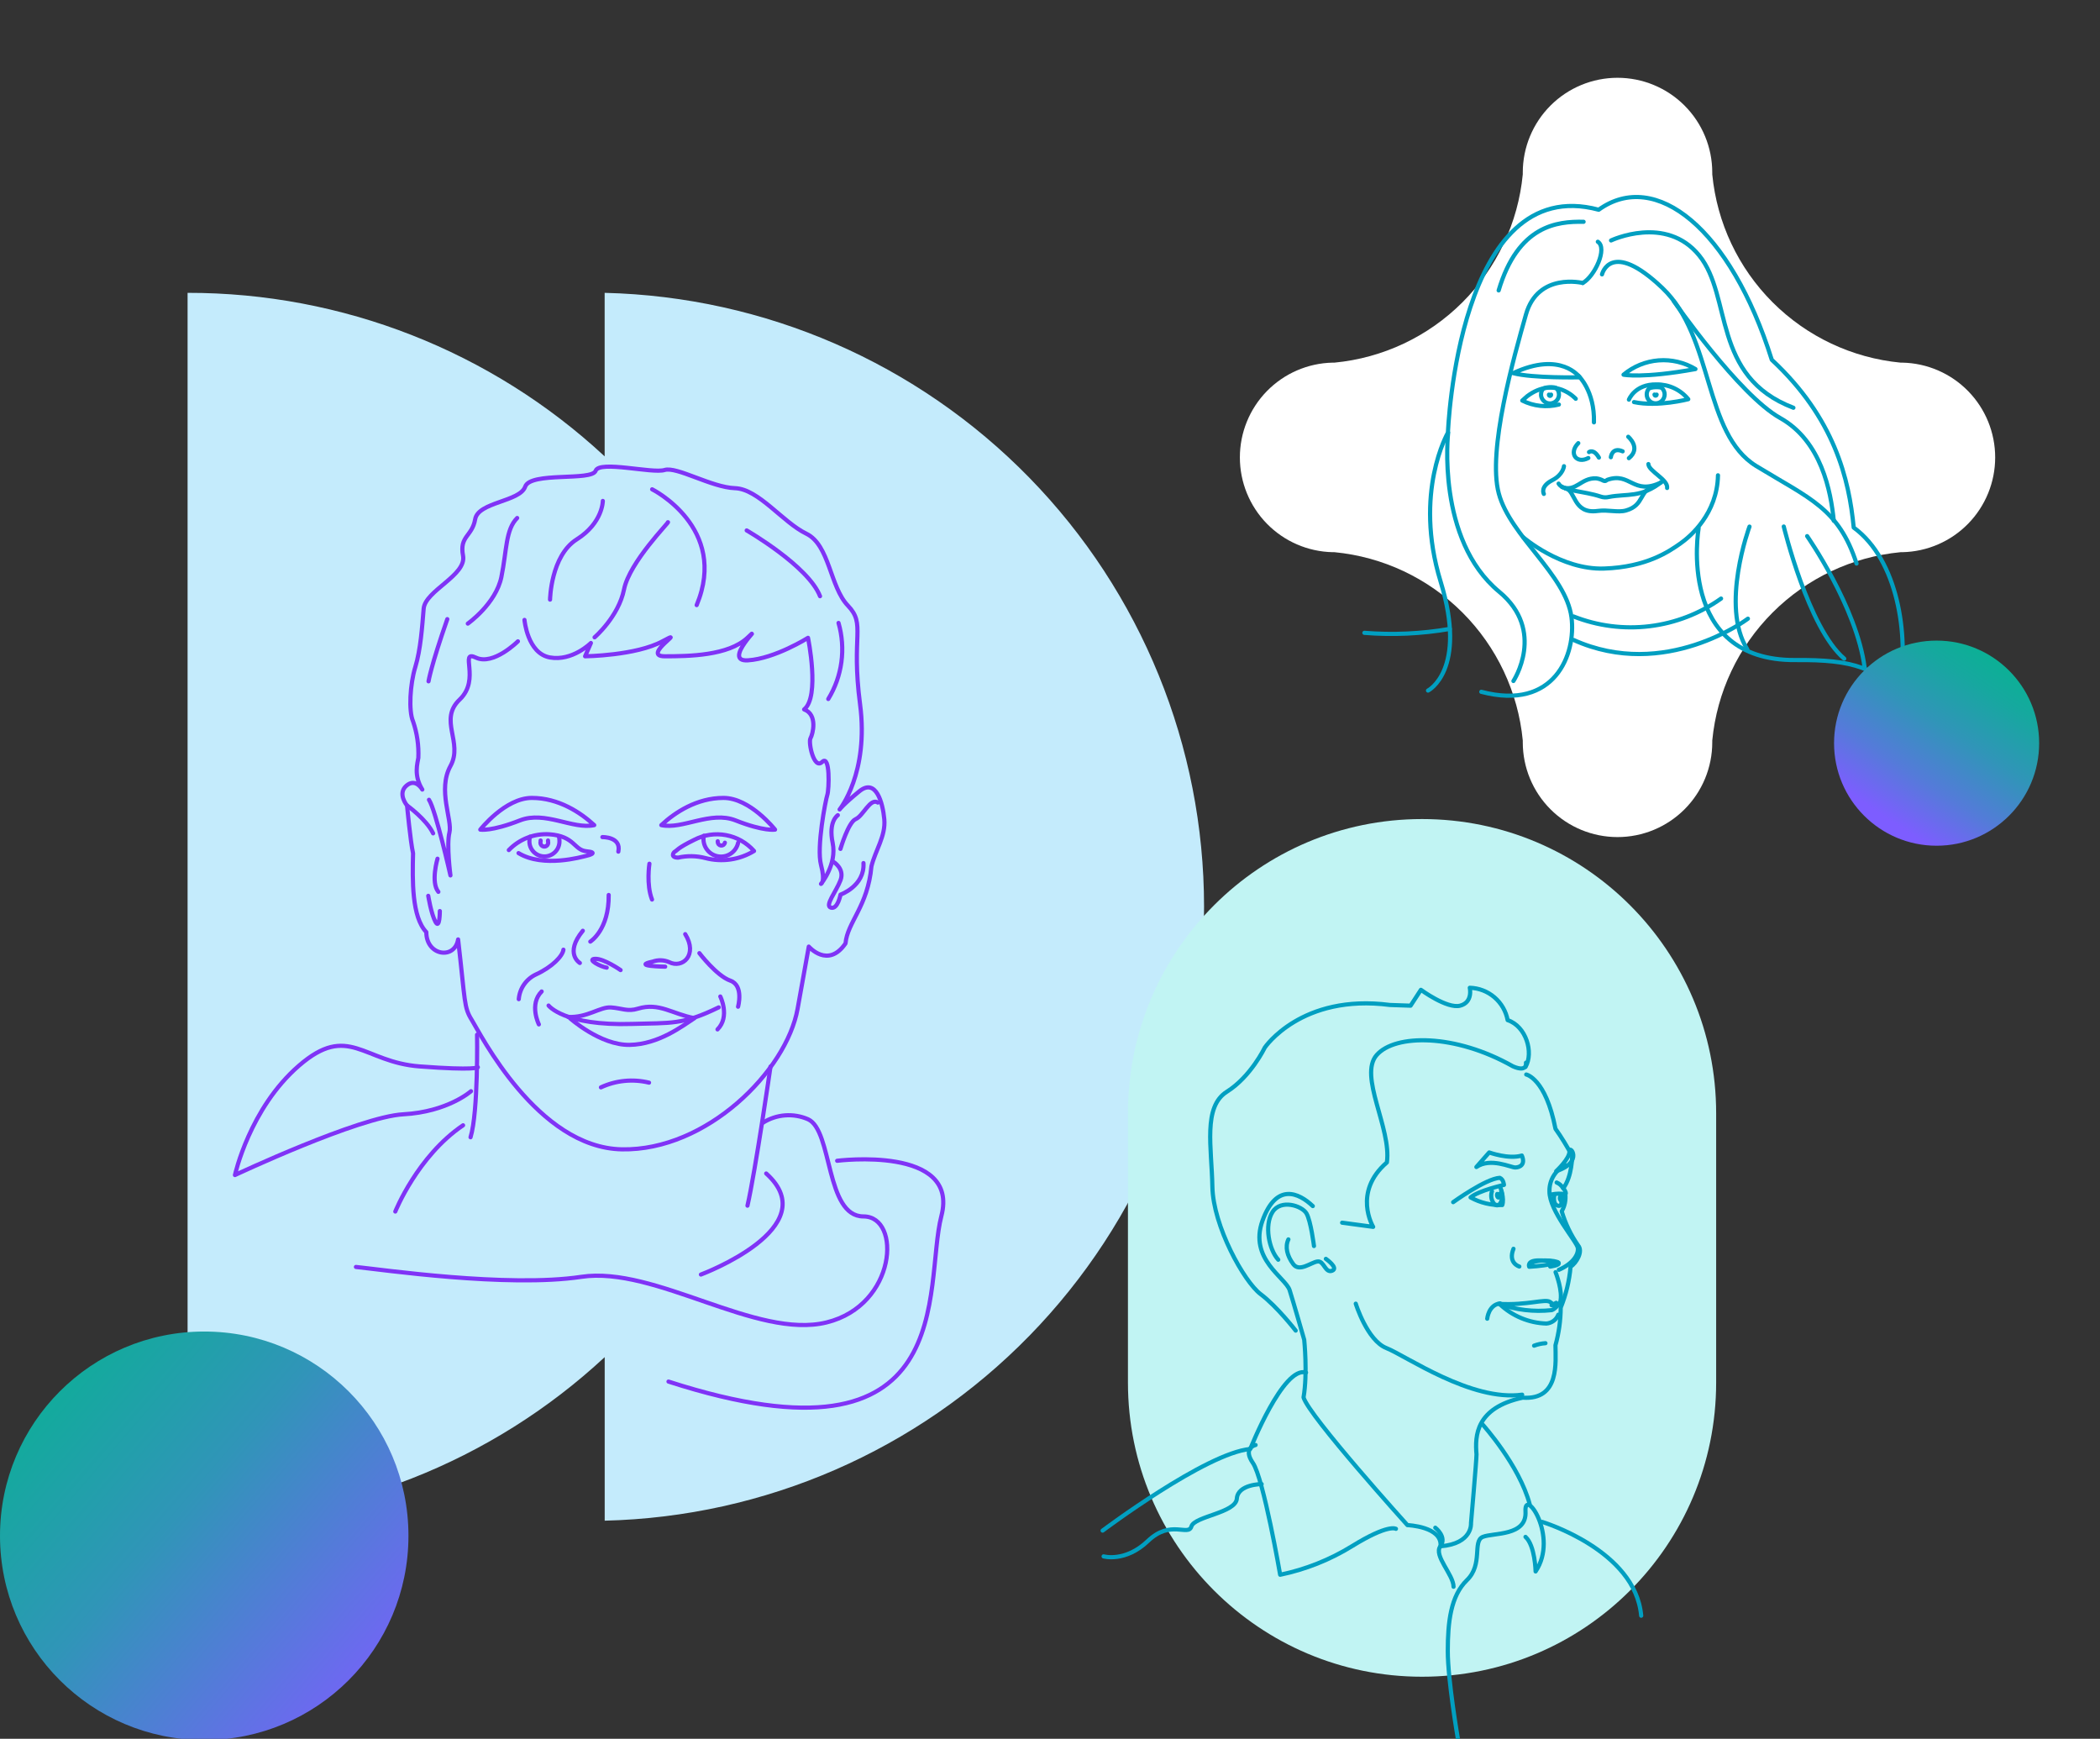 <svg width="459" height="380" viewBox="0 0 459 380" fill="none" xmlns="http://www.w3.org/2000/svg">
<rect x="0" y="0" width="459" height="380" fill="#333333" stroke="none"/>
<g clip-path="url(#clip0_1506_1294)">
<path d="M132.159 64V99.735C107.385 76.724 74.812 63.955 41 64V332.339C74.816 332.383 107.392 319.611 132.168 296.596V332.339C167.197 331.503 200.511 317 224.99 291.93C249.469 266.859 263.173 233.209 263.173 198.17C263.173 163.13 249.469 129.48 224.99 104.41C200.511 79.339 167.197 64.836 132.168 64H132.159Z" fill="#C4EBFC"/>
<path d="M92.304 172.556C92.304 172.556 90.861 169.948 88.83 171.706C86.8 173.465 88.975 176.055 88.975 176.055C88.975 176.055 89.697 183.87 90.283 186.478C90.138 192.424 89.986 200.383 93.18 203.712C93.18 208.928 99.406 209.794 100.127 205.309C101.724 219.07 101.368 220.115 103.117 222.909C104.867 225.704 117.43 250.838 135.93 251.186C154.431 251.534 171.886 234.079 174.333 220.463L176.779 206.872C176.779 206.872 180.966 211.765 184.806 206.176C185.205 201.538 189.682 198.098 190.472 189.332C191.321 185.849 193.614 182.706 193.283 179.062C192.952 175.418 191.465 169.956 187.821 172.938C184.177 175.919 183.515 176.905 183.515 176.905C183.515 176.905 189.97 168.963 187.983 153.886C185.995 138.808 189.308 136.498 185.332 132.361C181.357 128.225 181.357 119.111 176.227 116.63C171.096 114.15 165.796 106.862 160.657 106.692C155.518 106.522 147.916 101.893 145.257 102.717C142.599 103.541 131.021 100.568 130.188 102.887C129.356 105.205 115.944 103.048 114.789 106.361C113.633 109.673 104.519 109.673 103.857 113.479C103.194 117.284 100.382 117.123 101.206 121.429C102.03 125.736 92.933 129.074 92.602 133.024C92.27 136.974 91.939 141.968 90.776 145.765C89.612 149.562 89.289 155.372 90.283 157.657C91.16 160.212 91.551 162.909 91.438 165.608C91.277 166.763 90.359 169.413 92.304 172.556Z" stroke="#8033F6" stroke-width="0.912" stroke-linecap="round" stroke-linejoin="round"/>
<path d="M114.636 135.479C114.636 135.479 115.273 142.801 120.191 143.684C125.109 144.567 129.152 140.524 129.152 140.524L127.887 143.429C127.887 143.429 138.997 143.302 144.799 140.151C150.6 136.999 140.008 143.429 145.308 143.429C150.608 143.429 159.188 143.302 163.358 139.394C167.529 135.487 157.548 144.695 163.477 144.313C169.406 143.93 176.609 139.394 176.609 139.394C176.609 139.394 179.259 152.263 175.76 155.041C178.784 156.179 177.654 160.469 177.144 161.352C176.634 162.235 177.9 168.292 179.692 166.525C181.485 164.758 181.213 172.581 180.831 173.719C180.449 174.858 178.436 185.204 179.446 189.009C180.457 192.814 179.446 193.171 179.446 193.171C179.446 193.171 182.98 188.924 181.995 184.21C181.009 179.495 183.124 178.153 183.124 178.153" stroke="#8033F6" stroke-width="0.912" stroke-linecap="round" stroke-linejoin="round"/>
<path d="M113.2 140.159C113.2 140.159 107.841 145.519 104.044 143.726C100.247 141.934 105.156 148.424 100.467 152.892C95.779 157.36 101.317 162.235 98.455 167.417C95.592 172.598 98.905 179.258 98.234 181.933C97.563 184.609 98.455 191.319 98.455 191.319C98.455 191.319 95.227 177.015 93.766 174.79" stroke="#8033F6" stroke-width="0.912" stroke-linecap="round" stroke-linejoin="round"/>
<path d="M111.213 185.781C112.353 184.594 113.739 183.67 115.274 183.074C116.808 182.478 118.455 182.225 120.098 182.332C125.67 182.732 125.406 185.781 128.193 186.044C130.979 186.308 128.651 186.945 127.989 187.081C127.326 187.217 118.773 189.756 113.336 186.444" stroke="#8033F6" stroke-width="0.912" stroke-linecap="round" stroke-linejoin="round"/>
<path d="M122.162 182.825C122.24 183.116 122.28 183.416 122.281 183.717C122.303 184.162 122.235 184.608 122.08 185.026C121.926 185.444 121.688 185.826 121.381 186.149C121.074 186.472 120.704 186.729 120.294 186.905C119.884 187.081 119.444 187.172 118.998 187.172C118.552 187.172 118.111 187.081 117.701 186.905C117.292 186.729 116.922 186.472 116.615 186.149C116.308 185.826 116.07 185.444 115.915 185.026C115.76 184.608 115.692 184.162 115.715 183.717C115.713 183.43 115.753 183.144 115.834 182.868" stroke="#8033F6" stroke-width="0.912" stroke-linecap="round" stroke-linejoin="round"/>
<path d="M119.783 183.692C119.792 183.765 119.792 183.839 119.783 183.913C119.823 184.04 119.832 184.174 119.81 184.305C119.788 184.437 119.735 184.561 119.656 184.668C119.577 184.775 119.474 184.862 119.355 184.922C119.237 184.982 119.105 185.014 118.972 185.014C118.839 185.014 118.708 184.982 118.589 184.922C118.47 184.862 118.367 184.775 118.288 184.668C118.209 184.561 118.157 184.437 118.135 184.305C118.113 184.174 118.121 184.04 118.161 183.913C118.152 183.839 118.152 183.765 118.161 183.692" stroke="#8033F6" stroke-width="0.912" stroke-linecap="round" stroke-linejoin="round"/>
<path d="M126.74 210.457C126.74 210.457 123.291 208.41 127.386 203.415" stroke="#8033F6" stroke-width="0.912" stroke-linecap="round" stroke-linejoin="round"/>
<path d="M145.393 211.264C145.393 211.264 137.961 211.162 142.641 210.159C143.818 209.735 145.111 209.774 146.26 210.27C149.122 211.748 152.613 208.724 149.768 204.154" stroke="#8033F6" stroke-width="0.912" stroke-linecap="round" stroke-linejoin="round"/>
<path d="M119.903 219.758C119.903 219.758 123.3 224.243 138.122 223.776C146.684 223.512 149.114 224.047 157.09 220.157" stroke="#8033F6" stroke-width="0.912" stroke-linecap="round" stroke-linejoin="round"/>
<path d="M124.565 222.518C124.565 222.518 131.217 228.464 137.613 228.354C144.009 228.244 149.224 224.175 151.781 222.518C146.888 221.576 144.051 219.036 139.447 220.437C137.145 221.142 135.948 220.344 133.552 220.174C131.157 220.004 128.388 222.45 124.166 222.247" stroke="#8033F6" stroke-width="0.912" stroke-linecap="round" stroke-linejoin="round"/>
<path d="M148.222 187.429C150.183 186.985 152.222 187.017 154.168 187.522C155.954 187.995 157.817 188.102 159.646 187.838C161.475 187.574 163.231 186.943 164.811 185.985C163.214 184.178 161.06 182.957 158.69 182.516C156.32 182.074 153.87 182.437 151.73 183.547C148.027 185.356 147.942 185.909 147.543 186.095C147.143 186.282 146.498 187.429 148.222 187.429Z" stroke="#8033F6" stroke-width="0.912" stroke-linecap="round" stroke-linejoin="round"/>
<path d="M129.025 205.785C129.025 205.785 133.136 203.237 133.043 195.592" stroke="#8033F6" stroke-width="0.912" stroke-linecap="round" stroke-linejoin="round"/>
<path d="M104.978 181.313C104.978 181.313 110.414 174.382 116.25 174.382C122.085 174.382 126.893 177.567 129.883 180.328C125.211 181.33 119.138 177.143 113.65 179.292C107.424 181.747 104.978 181.313 104.978 181.313Z" stroke="#8033F6" stroke-width="0.912" stroke-linecap="round" stroke-linejoin="round"/>
<path d="M169.406 181.313C169.406 181.313 163.97 174.382 158.134 174.382C152.299 174.382 147.491 177.567 144.544 180.328C149.207 181.33 155.289 177.143 160.768 179.292C166.96 181.747 169.406 181.313 169.406 181.313Z" stroke="#8033F6" stroke-width="0.912" stroke-linecap="round" stroke-linejoin="round"/>
<path d="M131.667 182.944C131.667 182.944 135.846 182.842 135.149 186.121" stroke="#8033F6" stroke-width="0.912" stroke-linecap="round" stroke-linejoin="round"/>
<path d="M117.779 223.877C117.779 223.877 115.587 219.486 118.39 216.683" stroke="#8033F6" stroke-width="0.912" stroke-linecap="round" stroke-linejoin="round"/>
<path d="M157.438 217.779C157.438 217.779 159.63 222.17 156.827 224.973" stroke="#8033F6" stroke-width="0.912" stroke-linecap="round" stroke-linejoin="round"/>
<path d="M183.702 185.526C183.702 185.526 185.4 179.699 187.031 179.011C188.662 178.323 190.217 174.297 191.881 175.401" stroke="#8033F6" stroke-width="0.912" stroke-linecap="round" stroke-linejoin="round"/>
<path d="M182.13 188.329C182.13 188.329 184.678 189.807 183.71 192.364C182.742 194.921 180.16 197.979 181.638 198.37C183.116 198.76 183.71 195.515 183.71 195.515C183.71 195.515 189.028 193.647 188.73 188.618" stroke="#8033F6" stroke-width="0.912" stroke-linecap="round" stroke-linejoin="round"/>
<path d="M95.626 187.667C95.626 187.667 94.097 192.814 95.813 194.912" stroke="#8033F6" stroke-width="0.912" stroke-linecap="round" stroke-linejoin="round"/>
<path d="M88.975 176.038C88.975 176.038 93.223 179.079 94.667 182.129" stroke="#8033F6" stroke-width="0.912" stroke-linecap="round" stroke-linejoin="round"/>
<path d="M152.868 208.308C152.868 208.308 156.622 213.26 159.621 214.313C162.619 215.366 161.32 220.013 161.32 220.013" stroke="#8033F6" stroke-width="0.912" stroke-linecap="round" stroke-linejoin="round"/>
<path d="M113.387 218.365C113.483 217.214 113.881 216.109 114.54 215.16C115.199 214.212 116.096 213.454 117.142 212.963C120.743 211.306 122.994 208.902 123.147 207.552" stroke="#8033F6" stroke-width="0.912" stroke-linecap="round" stroke-linejoin="round"/>
<path d="M135.642 212.011C135.642 212.011 131.99 209.463 130.061 209.548C128.133 209.633 131.344 211.315 132.61 211.476" stroke="#8033F6" stroke-width="0.912" stroke-linecap="round" stroke-linejoin="round"/>
<path d="M131.344 237.638C134.631 236.114 138.339 235.752 141.86 236.61" stroke="#8033F6" stroke-width="0.912" stroke-linecap="round" stroke-linejoin="round"/>
<path d="M104.273 226.128C104.273 226.128 104.562 242.981 102.846 248.544" stroke="#8033F6" stroke-width="0.912" stroke-linecap="round" stroke-linejoin="round"/>
<path d="M168.413 233.085C168.413 233.085 165.125 255.849 163.375 263.494" stroke="#8033F6" stroke-width="0.912" stroke-linecap="round" stroke-linejoin="round"/>
<path d="M104.443 233.246C104.443 233.246 104.069 233.994 91.702 233.06C79.334 232.125 76.191 223.529 65.37 232.873C54.548 242.216 51.354 256.801 51.354 256.801C51.354 256.801 78.459 244.06 88.177 243.524C97.894 242.989 102.948 238.479 102.948 238.479" stroke="#8033F6" stroke-width="0.912" stroke-linecap="round" stroke-linejoin="round"/>
<path d="M166.714 245.393C168.173 244.459 169.841 243.899 171.568 243.762C173.296 243.626 175.03 243.918 176.618 244.612C182.003 247.032 180.39 265.847 188.739 265.847C197.089 265.847 196.01 285.239 180.661 289.011C165.312 292.782 143.219 276.618 127.063 279.047C110.907 281.476 83.165 277.425 77.797 276.889" stroke="#8033F6" stroke-width="0.912" stroke-linecap="round" stroke-linejoin="round"/>
<path d="M86.401 264.777C86.401 264.777 91.252 252.656 101.215 245.928" stroke="#8033F6" stroke-width="0.912" stroke-linecap="round" stroke-linejoin="round"/>
<path d="M153.199 278.546C153.199 278.546 180.67 268.31 167.47 256.461" stroke="#8033F6" stroke-width="0.912" stroke-linecap="round" stroke-linejoin="round"/>
<path d="M142.539 106.938C142.539 106.938 159.315 115.322 152.273 132.242" stroke="#8033F6" stroke-width="0.912" stroke-linecap="round" stroke-linejoin="round"/>
<path d="M120.225 131.045C120.225 131.045 120.378 121.463 126.069 117.87C131.76 114.277 131.76 109.478 131.76 109.478" stroke="#8033F6" stroke-width="0.912" stroke-linecap="round" stroke-linejoin="round"/>
<path d="M163.206 115.925C163.206 115.925 176.686 123.706 179.234 130.297" stroke="#8033F6" stroke-width="0.912" stroke-linecap="round" stroke-linejoin="round"/>
<path d="M102.251 136.286C102.251 136.286 108.393 131.945 109.59 126.093C110.788 120.24 110.491 115.755 113.039 113.207" stroke="#8033F6" stroke-width="0.912" stroke-linecap="round" stroke-linejoin="round"/>
<path d="M181.035 152.764C182.542 150.301 183.519 147.551 183.905 144.689C184.291 141.827 184.078 138.916 183.277 136.141" stroke="#8033F6" stroke-width="0.912" stroke-linecap="round" stroke-linejoin="round"/>
<path d="M129.959 139.284C129.959 139.284 135.2 134.791 136.398 128.802C137.595 122.814 146.438 113.971 145.988 114.124" stroke="#8033F6" stroke-width="0.912" stroke-linecap="round" stroke-linejoin="round"/>
<path d="M93.664 148.9C93.664 148.9 94.182 145.57 97.766 135.309" stroke="#8033F6" stroke-width="0.912" stroke-linecap="round" stroke-linejoin="round"/>
<path d="M141.945 188.763C141.945 188.763 141.231 193.324 142.514 196.594" stroke="#8033F6" stroke-width="0.912" stroke-linecap="round" stroke-linejoin="round"/>
<path d="M161.337 184.176C161.139 185.099 160.608 185.916 159.845 186.471C159.082 187.027 158.141 187.281 157.202 187.185C156.263 187.089 155.393 186.65 154.758 185.952C154.123 185.254 153.767 184.346 153.76 183.403C153.76 183.149 153.786 182.896 153.837 182.647" stroke="#8033F6" stroke-width="0.912" stroke-linecap="round" stroke-linejoin="round"/>
<path d="M158.44 184.167C158.4 184.358 158.291 184.527 158.134 184.642C157.977 184.757 157.784 184.81 157.59 184.791C157.396 184.772 157.217 184.682 157.085 184.539C156.954 184.396 156.879 184.209 156.877 184.014C156.868 183.961 156.868 183.906 156.877 183.853" stroke="#8033F6" stroke-width="0.912" stroke-linecap="round" stroke-linejoin="round"/>
<path d="M96.135 199.108C96.135 199.108 96.135 203.22 95.184 201.478C94.233 199.737 93.604 195.779 93.604 195.779" stroke="#8033F6" stroke-width="0.912" stroke-linecap="round" stroke-linejoin="round"/>
<path d="M182.98 253.683C182.98 253.683 209.788 250.286 205.761 265.745C201.735 281.205 210.459 322.716 146.115 301.939" stroke="#8033F6" stroke-width="0.912" stroke-linecap="round" stroke-linejoin="round"/>
<path d="M375.102 243.287C375.102 207.782 346.322 179 310.82 179C275.318 179 246.537 207.782 246.537 243.287V302.155C246.537 337.66 275.318 366.442 310.82 366.442C346.322 366.442 375.102 337.66 375.102 302.155V243.287Z" fill="#C1F4F3"/>
<path d="M333.594 234.83C333.594 234.83 337.845 235.679 339.98 246.69C341.325 248.59 342.544 250.577 343.629 252.638C343.629 252.638 343.629 257.099 341.713 259.653C342.562 260.93 342.133 260.93 342.133 260.93C342.287 262.247 342.012 263.578 341.348 264.725C342.133 267.385 343.341 269.902 344.924 272.178C346.074 273.465 344.568 276.046 343.282 276.831C343.012 279.907 342.287 282.926 341.129 285.789C341.109 288.564 340.723 291.325 339.98 293.999C339.98 297.575 340.983 306.032 332.819 305.457C322.574 307.674 322.364 313.768 322.72 317.846C322.72 319.214 321.516 332.871 321.516 332.871C321.516 332.871 321.945 337.359 314.856 337.934C315.294 333.6 307.622 333.309 307.622 333.309C307.622 333.309 286.074 309.444 284.916 305.394C285.828 300.185 285.062 292.804 285.062 292.804C285.062 292.804 282.745 284.704 281.878 281.958C281.011 279.212 272.91 275.161 275.948 266.768C278.986 258.376 283.903 260.693 286.941 263.585" stroke="#019FC1" stroke-width="0.912" stroke-linecap="round" stroke-linejoin="round"/>
<path d="M287.197 272.315C287.197 272.315 286.522 266.841 285.555 265.181C284.588 263.521 279.963 261.997 278.129 264.889C276.295 267.781 277.363 273.099 279.388 275.307" stroke="#019FC1" stroke-width="0.912" stroke-linecap="round" stroke-linejoin="round"/>
<path d="M289.797 275.116C289.797 275.116 292.698 277.141 291.156 277.716C289.614 278.29 289.413 275.499 287.972 275.69C286.531 275.882 284.013 278.099 282.663 276.265C281.313 274.432 280.838 272.507 281.605 270.865" stroke="#019FC1" stroke-width="0.912" stroke-linecap="round" stroke-linejoin="round"/>
<path d="M322.693 255.046L325.493 251.862C325.493 251.862 329.736 253.413 332.627 252.537C333.494 254.562 332.144 255.146 331.177 255.146C330.21 255.146 325.776 252.93 322.693 255.046Z" stroke="#019FC1" stroke-width="0.912" stroke-linecap="round" stroke-linejoin="round"/>
<path d="M317.621 262.727C317.621 262.727 324.764 257.573 327.81 257.409C328.641 257.737 328.723 258.96 328.723 258.96C328.723 258.96 323.176 260.182 321.425 261.696C323.539 262.867 325.933 263.441 328.349 263.357C328.851 261.915 327.965 259.589 327.965 259.589" stroke="#019FC1" stroke-width="0.912" stroke-linecap="round" stroke-linejoin="round"/>
<path d="M342.16 254.635C341.091 255.151 340.192 255.963 339.573 256.976C338.953 257.989 338.638 259.159 338.666 260.346C338.612 264.661 344.706 271.366 344.87 272.753C345.034 274.139 343.875 276.128 340.719 277.515" stroke="#019FC1" stroke-width="0.912" stroke-linecap="round" stroke-linejoin="round"/>
<path d="M334.242 276.849C334.242 276.849 333.631 275.462 336.34 275.462C337.78 275.426 339.217 275.595 340.61 275.964C338.515 276.436 336.385 276.732 334.242 276.849V276.849Z" stroke="#019FC1" stroke-width="0.912" stroke-linecap="round" stroke-linejoin="round"/>
<path d="M332.08 276.794C332.08 276.794 329.535 276.073 330.803 272.917" stroke="#019FC1" stroke-width="0.912" stroke-linecap="round" stroke-linejoin="round"/>
<path d="M339.999 278.026C339.999 278.026 341.677 282.24 341.011 284.585C339.935 286.19 339.132 286.327 339.132 286.327C335.252 286.75 331.327 286.282 327.656 284.959C333.904 285.306 337.69 283.791 338.794 284.53C339.898 285.269 339.132 285.26 339.132 285.26L340.135 284.722" stroke="#019FC1" stroke-width="0.912" stroke-linecap="round" stroke-linejoin="round"/>
<path d="M327.811 285.023C330.574 287.628 334.195 289.134 337.991 289.256C338.565 289.213 339.114 289.009 339.576 288.667C340.038 288.324 340.393 287.858 340.6 287.322" stroke="#019FC1" stroke-width="0.912" stroke-linecap="round" stroke-linejoin="round"/>
<path d="M325.065 288.197C325.065 288.197 325.329 285.178 327.875 284.849" stroke="#019FC1" stroke-width="0.912" stroke-linecap="round" stroke-linejoin="round"/>
<path d="M335.309 294.091C336.105 293.79 336.941 293.609 337.79 293.552" stroke="#019FC1" stroke-width="0.912" stroke-linecap="round" stroke-linejoin="round"/>
<path d="M296.329 284.913C296.329 284.913 298.81 292.95 303.034 294.62C307.258 296.289 321.58 306.342 332.7 304.8" stroke="#019FC1" stroke-width="0.912" stroke-linecap="round" stroke-linejoin="round"/>
<path d="M293.354 267.215L300.133 268.128C300.133 268.128 295.571 260.565 303.134 254.042C304.183 246.598 296.876 235.122 300.917 230.552C304.958 225.981 318.013 225.863 330.666 233.033C333.923 234.465 333.53 232.249 333.53 232.249" stroke="#019FC1" stroke-width="0.912" stroke-linecap="round" stroke-linejoin="round"/>
<path d="M283.201 290.797C283.201 290.797 279.141 285.534 275.529 282.824C271.916 280.115 265.147 267.927 264.992 259.352C264.837 250.777 262.894 241.9 268.158 238.589C273.422 235.277 276.432 228.964 276.432 228.964C276.432 228.964 284.405 217.105 303.8 219.632L308.315 219.787L310.569 216.321C310.569 216.321 316.289 220.535 319.144 219.787C321.999 219.039 321.251 215.874 321.251 215.874C323.23 215.931 325.13 216.664 326.635 217.95C328.14 219.236 329.16 220.998 329.525 222.944C333.585 224.294 335.245 230.014 333.439 233.17" stroke="#019FC1" stroke-width="0.912" stroke-linecap="round" stroke-linejoin="round"/>
<path d="M241 334.504C241 334.504 263.569 317.572 273.276 316.669C273.276 316.669 280.491 298.424 285.463 299.966" stroke="#019FC1" stroke-width="0.912" stroke-linecap="round" stroke-linejoin="round"/>
<path d="M241.219 340.141C241.219 340.141 245.963 341.501 250.925 336.757C255.888 332.013 259.729 335.845 260.404 333.6C261.079 331.356 270.11 330.663 270.338 327.507C270.566 324.35 275.757 324.341 275.757 324.341" stroke="#019FC1" stroke-width="0.912" stroke-linecap="round" stroke-linejoin="round"/>
<path d="M318.642 379.925C318.642 379.925 316.444 367.153 316.444 360.831C316.444 354.509 317.073 348.771 320.64 345.323C324.207 341.875 321.79 336.83 324.098 335.881C326.406 334.932 333.749 335.781 333.43 330.326C333.111 324.87 340.774 335.799 335.638 343.435C335.638 343.435 335.528 337.769 333.43 335.881" stroke="#019FC1" stroke-width="0.912" stroke-linecap="round" stroke-linejoin="round"/>
<path d="M313.716 333.874C313.716 333.874 316.352 335.918 314.82 337.934C313.287 339.95 317.702 344.155 317.702 346.774" stroke="#019FC1" stroke-width="0.912" stroke-linecap="round" stroke-linejoin="round"/>
<path d="M340.135 255.958C340.135 255.958 343.1 253.221 343.036 251.634C342.972 250.047 346.311 253.924 340.135 255.958Z" stroke="#019FC1" stroke-width="0.912" stroke-linecap="round" stroke-linejoin="round"/>
<path d="M326.104 260.346C325.936 260.813 325.894 261.316 325.982 261.805C326.071 262.293 326.286 262.749 326.606 263.128C327.719 264.178 328.704 262.216 328.148 260.228" stroke="#019FC1" stroke-width="0.912" stroke-linecap="round" stroke-linejoin="round"/>
<path d="M327.254 260.93C327.209 261.051 327.197 261.181 327.22 261.308C327.242 261.434 327.298 261.553 327.382 261.651C327.665 261.915 327.92 261.404 327.774 260.893" stroke="#019FC1" stroke-width="0.912" stroke-linecap="round" stroke-linejoin="round"/>
<path d="M340.983 261.605C340.938 261.724 340.926 261.853 340.948 261.979C340.971 262.104 341.027 262.221 341.111 262.317C341.394 262.59 341.649 262.079 341.503 261.569" stroke="#019FC1" stroke-width="0.912" stroke-linecap="round" stroke-linejoin="round"/>
<path d="M339.205 261.03C340.158 260.841 341.137 260.823 342.096 260.976" stroke="#019FC1" stroke-width="0.912" stroke-linecap="round" stroke-linejoin="round"/>
<path d="M340.235 258.43C340.84 258.68 341.342 259.127 341.659 259.698" stroke="#019FC1" stroke-width="0.912" stroke-linecap="round" stroke-linejoin="round"/>
<path d="M341.148 261.276C341.148 261.276 341.85 264.095 340.345 263.439C339.36 263.001 339.724 261.213 339.724 261.213" stroke="#019FC1" stroke-width="0.912" stroke-linecap="round" stroke-linejoin="round"/>
<path d="M338.822 276.803C338.822 276.803 341.102 276.52 340.646 275.964C340.19 275.407 335.419 275.052 334.324 276.402" stroke="#019FC1" stroke-width="0.912" stroke-linecap="round" stroke-linejoin="round"/>
<path d="M337.061 332.606C337.061 332.606 357.458 338.737 358.717 353.105" stroke="#019FC1" stroke-width="0.912" stroke-linecap="round" stroke-linejoin="round"/>
<path d="M305.113 334.12C305.113 334.12 303.508 332.962 295.516 337.906C290.684 340.887 285.367 343.002 279.807 344.155C279.807 344.155 276.158 323.073 273.85 319.734C271.542 316.395 274.434 315.802 274.434 315.802" stroke="#019FC1" stroke-width="0.912" stroke-linecap="round" stroke-linejoin="round"/>
<path d="M324.088 311.351C324.088 311.351 332.071 320.2 334.351 328.757" stroke="#019FC1" stroke-width="0.912" stroke-linecap="round" stroke-linejoin="round"/>
<path d="M415.405 79.252C404.835 78.236 394.948 73.574 387.439 66.065C379.931 58.557 375.269 48.67 374.252 38.1C374.252 37.973 374.252 37.836 374.252 37.708C374.252 32.216 372.071 26.949 368.187 23.065C364.304 19.182 359.036 17 353.544 17C348.052 17 342.785 19.182 338.901 23.065C335.018 26.949 332.836 32.216 332.836 37.708C332.836 37.836 332.836 37.973 332.836 38.1C331.821 48.671 327.16 58.559 319.651 66.067C312.142 73.576 302.254 78.238 291.684 79.252C291.55 79.262 291.416 79.262 291.283 79.252C285.864 79.366 280.707 81.598 276.915 85.47C273.123 89.342 271 94.546 271 99.965C271 105.385 273.123 110.588 276.915 114.46C280.707 118.332 285.864 120.564 291.283 120.678H291.684C302.254 121.695 312.141 126.357 319.649 133.865C327.157 141.373 331.819 151.26 332.836 161.83C332.836 161.958 332.836 162.095 332.836 162.232C332.836 167.724 335.018 172.991 338.901 176.874C342.785 180.758 348.052 182.94 353.544 182.94C359.036 182.94 364.304 180.758 368.187 176.874C372.071 172.991 374.252 167.724 374.252 162.232C374.252 162.095 374.252 161.958 374.252 161.83C375.27 151.261 379.933 141.375 387.441 133.867C394.949 126.359 404.835 121.696 415.405 120.678H415.806C421.224 120.564 426.382 118.332 430.174 114.46C433.965 110.588 436.089 105.385 436.089 99.965C436.089 94.546 433.965 89.342 430.174 85.47C426.382 81.598 421.224 79.366 415.806 79.252C415.672 79.262 415.538 79.262 415.405 79.252Z" fill="white"/>
<path d="M312.127 150.919C312.127 150.919 320.83 146.504 314.864 127.055C308.898 107.606 316.479 94.551 316.479 94.551C316.479 94.551 318.586 37.553 349.429 45.836C361.854 36.896 378.275 49.987 387.261 78.632C400.99 91.404 404.156 104.732 405.168 115.296C414.838 122.366 417.201 138.85 415.258 149.852" stroke="#019FC1" stroke-width="0.912" stroke-linecap="round" stroke-linejoin="round"/>
<path d="M345.945 61.846C345.945 61.846 336.175 59.438 333.538 68.707C330.902 77.975 325.081 98.464 327.59 107.842C330.099 117.22 342.268 125.586 343.482 134.909C344.522 142.882 339.878 155.444 323.768 151.193" stroke="#019FC1" stroke-width="0.912" stroke-linecap="round" stroke-linejoin="round"/>
<path d="M350.15 59.967C350.15 59.967 352.02 52.158 363.342 62.932C374.663 73.706 372.264 94.761 383.895 101.867C395.526 108.974 401.867 111.063 405.789 123.16" stroke="#019FC1" stroke-width="0.912" stroke-linecap="round" stroke-linejoin="round"/>
<path d="M340.663 105.69C341.575 107.35 346.136 107.277 349.858 108.527C350.446 108.729 351.081 108.754 351.683 108.6C355.624 107.843 358.744 108.864 363.241 105.27" stroke="#019FC1" stroke-width="0.912" stroke-linecap="round" stroke-linejoin="round"/>
<path d="M341.42 106.438C344.476 107.605 345.516 104.394 348.873 104.54C349.413 104.607 349.936 104.774 350.415 105.033C350.98 105.279 351.081 104.951 351.327 104.859C356.363 103.09 356.938 108.344 363.004 105.462" stroke="#019FC1" stroke-width="0.912" stroke-linecap="round" stroke-linejoin="round"/>
<path d="M342.15 106.739C344.403 107.085 343.774 112.422 349.211 111.665C351.473 111.346 353.626 112.076 355.424 111.556C359.574 110.37 358.115 107.058 361.809 106.219" stroke="#019FC1" stroke-width="0.912" stroke-linecap="round" stroke-linejoin="round"/>
<path d="M345.279 82.464C345.279 82.464 341.247 76.616 330.738 81.552C335.007 82.683 345.279 82.464 345.279 82.464Z" stroke="#019FC1" stroke-width="0.912" stroke-linecap="round" stroke-linejoin="round"/>
<path d="M354.857 81.889C357.024 80.074 359.702 78.98 362.519 78.759C365.337 78.539 368.153 79.202 370.576 80.657C359.063 82.746 354.857 81.889 354.857 81.889Z" stroke="#019FC1" stroke-width="0.912" stroke-linecap="round" stroke-linejoin="round"/>
<path d="M344.987 82.099C344.987 82.099 348.582 85.401 348.39 92.307" stroke="#019FC1" stroke-width="0.912" stroke-linecap="round" stroke-linejoin="round"/>
<path d="M344.412 87.153C344.412 87.153 339.851 82.062 333.803 86.587L332.726 87.545C335.203 88.782 338.042 89.089 340.727 88.411" stroke="#019FC1" stroke-width="0.912" stroke-linecap="round" stroke-linejoin="round"/>
<path d="M356.034 87.344C356.034 87.344 357.33 83.914 362.083 84.014C363.405 83.996 364.716 84.277 365.915 84.836C367.114 85.395 368.17 86.219 369.006 87.244C369.006 87.244 362.338 88.986 357.147 87.873" stroke="#019FC1" stroke-width="0.912" stroke-linecap="round" stroke-linejoin="round"/>
<path d="M347.167 100.098C344.549 101.484 342.789 99.03 344.969 96.85" stroke="#019FC1" stroke-width="0.912" stroke-linecap="round" stroke-linejoin="round"/>
<path d="M347.313 98.802C347.313 98.802 348.308 97.99 349.476 100.007" stroke="#019FC1" stroke-width="0.912" stroke-linecap="round" stroke-linejoin="round"/>
<path d="M355.889 95.454C355.889 95.454 358.799 97.917 356.025 100.134" stroke="#019FC1" stroke-width="0.912" stroke-linecap="round" stroke-linejoin="round"/>
<path d="M352.084 99.924C352.084 99.924 352.321 97.616 354.666 98.638" stroke="#019FC1" stroke-width="0.912" stroke-linecap="round" stroke-linejoin="round"/>
<path d="M332.918 117.403C332.918 117.403 341.183 124.564 350.579 124.254C359.976 123.944 364.911 120.423 367.201 118.835C369.49 117.248 375.338 112.249 375.502 103.875" stroke="#019FC1" stroke-width="0.912" stroke-linecap="round" stroke-linejoin="round"/>
<path d="M371.269 115.433C371.269 115.433 366.27 144.461 392.452 144.251C405.224 144.151 410.314 145.866 416.91 153.374" stroke="#019FC1" stroke-width="0.912" stroke-linecap="round" stroke-linejoin="round"/>
<path d="M360.295 101.42C360.295 102.944 364.646 104.805 364.382 106.648" stroke="#019FC1" stroke-width="0.912" stroke-linecap="round" stroke-linejoin="round"/>
<path d="M341.839 101.886C341.839 101.886 341.693 103.71 339.267 104.96C336.53 106.374 337.442 107.943 337.442 107.943" stroke="#019FC1" stroke-width="0.912" stroke-linecap="round" stroke-linejoin="round"/>
<path d="M389.88 115.068C389.88 115.068 395.253 137.309 403.098 143.95" stroke="#019FC1" stroke-width="0.912" stroke-linecap="round" stroke-linejoin="round"/>
<path d="M394.988 117.166C394.988 117.166 405.825 132.674 407.549 145.875" stroke="#019FC1" stroke-width="0.912" stroke-linecap="round" stroke-linejoin="round"/>
<path d="M382.39 115.086C382.39 115.086 375.94 132.465 381.906 141.897" stroke="#019FC1" stroke-width="0.912" stroke-linecap="round" stroke-linejoin="round"/>
<path d="M346.128 48.473C340.344 48.355 331.805 49.248 327.563 63.471" stroke="#019FC1" stroke-width="0.912" stroke-linecap="round" stroke-linejoin="round"/>
<path d="M345.945 61.847C348.545 60.414 351.418 54.238 349.238 52.833" stroke="#019FC1" stroke-width="0.912" stroke-linecap="round" stroke-linejoin="round"/>
<path d="M352.13 52.551C352.13 52.551 364.117 46.858 371.397 55.835C378.677 64.811 374.034 82.29 391.987 89.114" stroke="#019FC1" stroke-width="0.912" stroke-linecap="round" stroke-linejoin="round"/>
<path d="M365.832 65.806C365.832 65.806 380.063 86.295 389.086 91.349C398.108 96.403 400.179 107.396 400.808 113.8" stroke="#019FC1" stroke-width="0.912" stroke-linecap="round" stroke-linejoin="round"/>
<path d="M316.525 94.551C316.525 94.551 313.861 117.896 327.682 129.326C337.999 137.856 330.793 148.831 330.793 148.831" stroke="#019FC1" stroke-width="0.912" stroke-linecap="round" stroke-linejoin="round"/>
<path d="M340.745 86.24C340.741 86.551 340.664 86.856 340.519 87.13C340.374 87.405 340.167 87.641 339.913 87.82C339.659 87.998 339.366 88.114 339.059 88.158C338.752 88.201 338.438 88.171 338.145 88.07C337.852 87.969 337.587 87.8 337.371 87.576C337.156 87.353 336.997 87.081 336.907 86.784C336.817 86.487 336.799 86.173 336.854 85.867C336.909 85.562 337.036 85.274 337.224 85.027C337.589 84.544 339.851 84.489 340.198 84.845C340.557 85.22 340.754 85.721 340.745 86.24V86.24Z" stroke="#019FC1" stroke-width="0.912" stroke-linecap="round" stroke-linejoin="round"/>
<path d="M339.022 86.24C339.029 86.275 339.028 86.31 339.019 86.344C339.011 86.379 338.994 86.41 338.972 86.437C338.95 86.465 338.922 86.487 338.89 86.501C338.858 86.517 338.824 86.524 338.788 86.524C338.753 86.524 338.719 86.517 338.687 86.501C338.655 86.487 338.627 86.465 338.605 86.437C338.583 86.41 338.567 86.379 338.558 86.344C338.55 86.31 338.549 86.275 338.556 86.24" stroke="#019FC1" stroke-width="0.912" stroke-linecap="round" stroke-linejoin="round"/>
<path d="M362.093 86.24C362.093 86.271 362.087 86.302 362.075 86.33C362.063 86.359 362.045 86.384 362.023 86.405C362 86.427 361.974 86.443 361.945 86.454C361.917 86.465 361.886 86.47 361.855 86.469C361.794 86.466 361.736 86.44 361.693 86.396C361.651 86.352 361.627 86.293 361.627 86.231" stroke="#019FC1" stroke-width="0.912" stroke-linecap="round" stroke-linejoin="round"/>
<path d="M363.844 86.24C363.829 86.758 363.611 87.249 363.237 87.608C362.863 87.967 362.364 88.164 361.846 88.156C361.588 88.153 361.334 88.098 361.097 87.995C360.861 87.892 360.648 87.744 360.47 87.558C360.292 87.372 360.152 87.153 360.059 86.912C359.966 86.672 359.923 86.416 359.93 86.158C359.934 85.75 360.068 85.354 360.313 85.027C360.678 84.534 362.95 84.48 363.296 84.845C363.656 85.219 363.853 85.721 363.844 86.24V86.24Z" stroke="#019FC1" stroke-width="0.912" stroke-linecap="round" stroke-linejoin="round"/>
<path d="M316.889 137.445C310.725 138.514 304.452 138.802 298.216 138.303" stroke="#019FC1" stroke-width="0.912" stroke-linecap="round" stroke-linejoin="round"/>
<path d="M376.177 130.813C371.55 134.097 366.177 136.174 360.544 136.856C354.911 137.538 349.197 136.803 343.92 134.718" stroke="#019FC1" stroke-width="0.912" stroke-linecap="round" stroke-linejoin="round"/>
<path d="M382.043 135.21C382.043 135.21 363.953 148.894 343.92 139.854" stroke="#019FC1" stroke-width="0.912" stroke-linecap="round" stroke-linejoin="round"/>
<path d="M423.286 184.83C435.665 184.83 445.7 174.794 445.7 162.415C445.7 150.035 435.665 140 423.286 140C410.907 140 400.872 150.035 400.872 162.415C400.872 174.794 410.907 184.83 423.286 184.83Z" fill="url(#paint0_linear_1506_1294)"/>
<path d="M44.638 380.28C69.291 380.28 89.276 360.294 89.276 335.64C89.276 310.986 69.291 291 44.638 291C19.985 291 0 310.986 0 335.64C0 360.294 19.985 380.28 44.638 380.28Z" fill="url(#paint1_linear_1506_1294)"/>
</g>
<defs>
<linearGradient id="paint0_linear_1506_1294" x1="442.105" y1="134.185" x2="412.365" y2="178.8" gradientUnits="userSpaceOnUse">
<stop stop-color="#00B88B"/>
<stop offset="0.15" stop-color="#06B490"/>
<stop offset="0.34" stop-color="#16A89F"/>
<stop offset="0.56" stop-color="#3095B8"/>
<stop offset="0.79" stop-color="#547BD9"/>
<stop offset="1" stop-color="#7D5DFF"/>
</linearGradient>
<linearGradient id="paint1_linear_1506_1294" x1="-13.431" y1="298.111" x2="82.169" y2="380.276" gradientUnits="userSpaceOnUse">
<stop stop-color="#00B88B"/>
<stop offset="0.484" stop-color="#3095B8"/>
<stop offset="1" stop-color="#7D5DFF"/>
</linearGradient>
<clipPath id="clip0_1506_1294">
<rect width="459" height="380" fill="white"/>
</clipPath>
</defs>
</svg>
